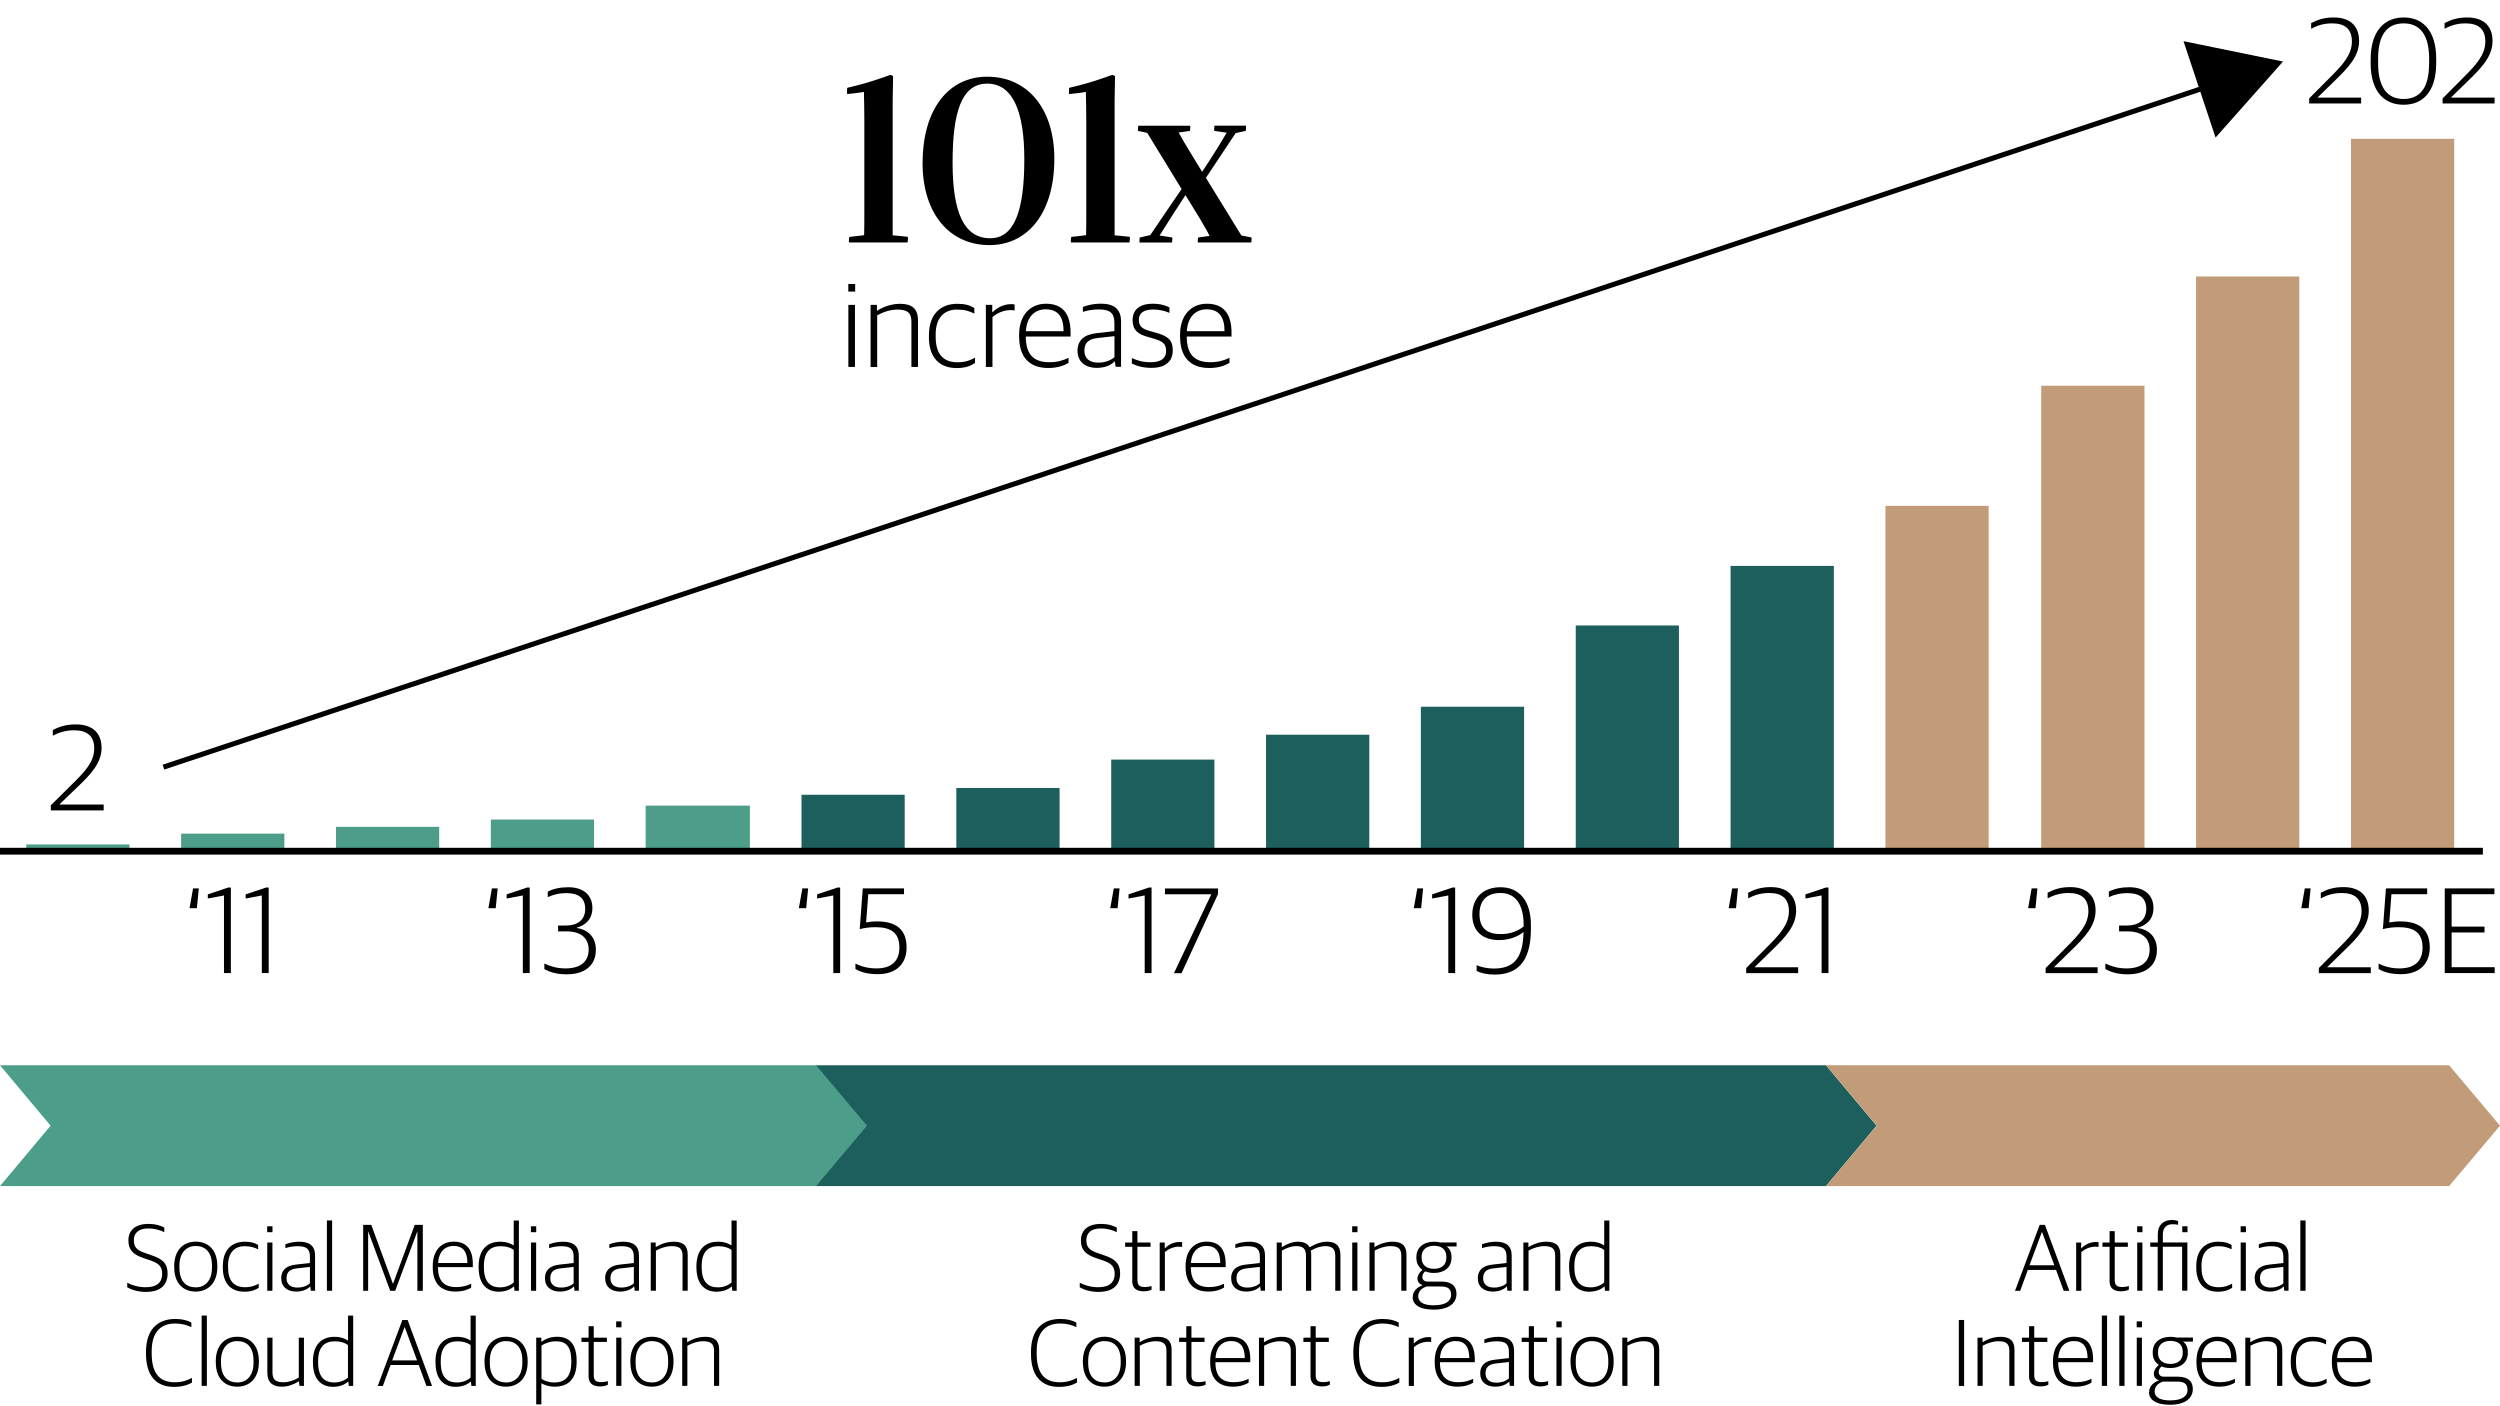 <?xml version="1.0" encoding="UTF-8"?>
<svg id="uuid-a54a946c-d918-4549-98bf-e542e46619db" data-name="uuid-5cf327e4-9b4d-4231-89c2-be2d30a8f19e" xmlns="http://www.w3.org/2000/svg" viewBox="0 0 368 207">
  <defs>
    <style>
      .uuid-d7d3a410-26ee-40c7-8145-7e693e1bafd6 {
        stroke-linecap: square;
        stroke-linejoin: round;
      }

      .uuid-d7d3a410-26ee-40c7-8145-7e693e1bafd6, .uuid-e5d4fbf9-93b0-461c-a1cb-2efc20ac53e5, .uuid-8b0de202-cdbe-427d-ac76-2f31a2c82e87 {
        fill: none;
      }

      .uuid-d7d3a410-26ee-40c7-8145-7e693e1bafd6, .uuid-8b0de202-cdbe-427d-ac76-2f31a2c82e87 {
        stroke: #000;
      }

      .uuid-1ea41c20-b20a-4716-9685-089c05639d2d, .uuid-e16244b4-444c-429e-adae-59bfe9026b70 {
        fill: #1c5f5d;
      }

      .uuid-1ea41c20-b20a-4716-9685-089c05639d2d, .uuid-ce42c58c-f0f3-430d-9b71-71c5eb4c5151 {
        fill-rule: evenodd;
      }

      .uuid-35e441d8-44a6-43f9-87ef-9bfe1c8fa763 {
        fill: #4c9e8a;
      }

      .uuid-808231cf-00a8-49f1-9835-5454eb6bc998, .uuid-ce42c58c-f0f3-430d-9b71-71c5eb4c5151 {
        fill: #c29c78;
      }

      .uuid-8b0de202-cdbe-427d-ac76-2f31a2c82e87 {
        stroke-width: .75px;
      }
    </style>
  </defs>
  <polygon class="uuid-35e441d8-44a6-43f9-87ef-9bfe1c8fa763" points="0 174.59 7.45 165.7 0 156.81 120.18 156.81 127.67 165.7 120.18 174.59 0 174.59"/>
  <polygon class="uuid-e16244b4-444c-429e-adae-59bfe9026b70" points="120.11 174.59 127.6 165.7 120.11 156.81 268.78 156.81 276.23 165.7 268.78 174.59 120.11 174.59"/>
  <polygon class="uuid-808231cf-00a8-49f1-9835-5454eb6bc998" points="268.78 174.59 276.26 165.7 268.78 156.81 360.51 156.81 368 165.7 360.51 174.59 268.78 174.59"/>
  <g>
    <path d="M28.42,130.77h.85l-.29,2.92h-1.08l.52-2.92Z"/>
    <path d="M32.97,131.81l-2.38.45v-.61l3.01-1.01h.38v12.6h-1.01v-11.43Z"/>
    <path d="M38.54,131.81l-2.38.45v-.61l3.01-1.01h.38v12.6h-1.01v-11.43Z"/>
  </g>
  <g>
    <path d="M72.41,130.77h.85l-.29,2.92h-1.08l.52-2.92Z"/>
    <path d="M76.96,131.81l-2.38.45v-.61l3.01-1.01h.38v12.6h-1.01v-11.43Z"/>
    <path d="M80.13,142.64v-.81c.9.42,1.86.72,3.1.72,2.27,0,3.42-1.03,3.42-2.77s-1.21-2.68-3.24-2.68h-1.26v-.86h1.15c1.71,0,2.84-.81,2.84-2.45s-1.03-2.32-2.74-2.32c-1.17,0-1.96.23-2.77.59v-.81c.81-.43,1.87-.65,3.01-.65,2.21,0,3.56,1.13,3.56,3.06,0,1.66-1.03,2.54-2.3,2.9v.04c1.5.22,2.81,1.19,2.81,3.22,0,2.29-1.62,3.6-4.29,3.6-1.57,0-2.5-.34-3.3-.77Z"/>
  </g>
  <g>
    <path d="M118.11,130.77h.85l-.29,2.92h-1.08l.52-2.92Z"/>
    <path d="M122.66,131.81l-2.38.45v-.61l3.01-1.01h.38v12.6h-1.01v-11.43Z"/>
    <path d="M125.92,142.64v-.81c.94.49,1.98.72,3.08.72,2.27,0,3.39-1.13,3.39-3.06,0-2.25-1.3-3.01-3.57-3.01-.92,0-1.69.14-2.27.29l.45-6h6.07v.86h-5.26l-.32,4.16c.41-.09.97-.16,1.6-.16,2.7,0,4.36,1.08,4.36,3.85,0,2.23-1.35,3.92-4.25,3.92-1.35,0-2.5-.27-3.28-.77Z"/>
  </g>
  <g>
    <path d="M163.95,130.77h.85l-.29,2.92h-1.08l.52-2.92Z"/>
    <path d="M168.5,131.81l-2.38.45v-.61l3.01-1.01h.38v12.6h-1.01v-11.43Z"/>
    <path d="M178.29,131.69v-.05h-6.81v-.86h7.81v.83l-5.37,11.65h-1.12l5.47-11.56Z"/>
  </g>
  <g>
    <path d="M208.63,130.77h.85l-.29,2.92h-1.08l.52-2.92Z"/>
    <path d="M213.19,131.81l-2.38.45v-.61l3.01-1.01h.38v12.6h-1.01v-11.43Z"/>
    <path d="M217.36,142.91v-.83c.58.25,1.53.49,2.47.49,2.67,0,4.36-1.12,4.43-5.38-.76.63-2.02,1.19-3.6,1.19-2.25,0-3.94-1.15-3.94-3.73,0-2.41,1.51-4.05,4.16-4.05,2.81,0,4.47,2.07,4.47,5.58v.56c0,5.08-2.21,6.72-5.35,6.72-1.08,0-2.05-.22-2.63-.54ZM224.28,136.39v-.22c0-2.83-1.06-4.72-3.4-4.72-1.98,0-3.1,1.06-3.1,3.12,0,2.23,1.31,2.93,3.15,2.93,1.46,0,2.56-.49,3.35-1.12Z"/>
  </g>
  <g>
    <path d="M254.98,130.77h.85l-.29,2.92h-1.08l.52-2.92Z"/>
    <path d="M257.05,142.49l3.04-3.06c1.85-1.85,3.24-3.33,3.24-5.31,0-1.8-.99-2.67-2.9-2.67-1.28,0-2.2.32-3.1.79v-.83c.94-.5,1.93-.83,3.33-.83,2.41,0,3.73,1.26,3.73,3.46s-1.49,3.84-3.62,5.89l-2.47,2.41v.04h6.39v.86h-7.65v-.76Z"/>
    <path d="M268.14,131.81l-2.38.45v-.61l3.01-1.01h.38v12.6h-1.01v-11.43Z"/>
  </g>
  <g>
    <path d="M299.06,130.77h.85l-.29,2.92h-1.08l.52-2.92Z"/>
    <path d="M301.13,142.49l3.04-3.06c1.85-1.85,3.24-3.33,3.24-5.31,0-1.8-.99-2.67-2.9-2.67-1.28,0-2.2.32-3.1.79v-.83c.94-.5,1.93-.83,3.33-.83,2.41,0,3.73,1.26,3.73,3.46s-1.49,3.84-3.62,5.89l-2.47,2.41v.04h6.39v.86h-7.65v-.76Z"/>
    <path d="M309.91,142.64v-.81c.9.42,1.85.72,3.1.72,2.27,0,3.42-1.03,3.42-2.77s-1.21-2.68-3.24-2.68h-1.26v-.86h1.15c1.71,0,2.85-.81,2.85-2.45s-1.03-2.32-2.74-2.32c-1.17,0-1.96.23-2.77.59v-.81c.81-.43,1.87-.65,3.01-.65,2.21,0,3.56,1.13,3.56,3.06,0,1.66-1.03,2.54-2.3,2.9v.04c1.5.22,2.81,1.19,2.81,3.22,0,2.29-1.62,3.6-4.29,3.6-1.57,0-2.5-.34-3.29-.77Z"/>
  </g>
  <g>
    <path d="M339.27,130.77h.85l-.29,2.92h-1.08l.52-2.92Z"/>
    <path d="M341.34,142.49l3.04-3.06c1.85-1.85,3.24-3.33,3.24-5.31,0-1.8-.99-2.67-2.9-2.67-1.28,0-2.2.32-3.1.79v-.83c.94-.5,1.93-.83,3.33-.83,2.41,0,3.73,1.26,3.73,3.46s-1.49,3.84-3.62,5.89l-2.47,2.41v.04h6.39v.86h-7.65v-.76Z"/>
    <path d="M350.13,142.64v-.81c.94.49,1.98.72,3.08.72,2.27,0,3.39-1.13,3.39-3.06,0-2.25-1.3-3.01-3.57-3.01-.92,0-1.69.14-2.27.29l.45-6h6.07v.86h-5.26l-.32,4.16c.41-.09.97-.16,1.6-.16,2.7,0,4.36,1.08,4.36,3.85,0,2.23-1.35,3.92-4.25,3.92-1.35,0-2.5-.27-3.28-.77Z"/>
    <path d="M359.87,130.77h7.31v.86h-6.3v4.77h4.84v.86h-4.84v5.11h6.34v.86h-7.35v-12.48Z"/>
  </g>
  <path d="M7.48,118.54l3.09-3.06c1.89-1.85,3.3-3.33,3.3-5.31,0-1.8-1.01-2.67-2.95-2.67-1.3,0-2.23.32-3.15.79v-.83c.95-.5,1.96-.83,3.39-.83,2.45,0,3.79,1.26,3.79,3.46s-1.52,3.84-3.68,5.89l-2.51,2.41v.04h6.5v.86h-7.78v-.76Z"/>
  <g>
    <path d="M339.92,14.48l3.04-3.06c1.85-1.85,3.24-3.33,3.24-5.31,0-1.8-.99-2.67-2.9-2.67-1.28,0-2.2.32-3.1.79v-.83c.94-.5,1.93-.83,3.33-.83,2.41,0,3.73,1.26,3.73,3.46s-1.49,3.84-3.62,5.89l-2.47,2.41v.04h6.39v.86h-7.65v-.76Z"/>
    <path d="M348.96,9.33v-.58c0-4.18,2.02-6.18,4.86-6.18s4.79,1.96,4.79,6.1v.59c0,4.16-1.89,6.16-4.81,6.16s-4.84-2.04-4.84-6.1ZM357.57,9.4v-.74c0-3.31-1.19-5.22-3.75-5.22s-3.76,1.85-3.76,5.17v.74c0,3.31,1.21,5.22,3.74,5.22s3.76-1.78,3.76-5.17Z"/>
    <path d="M359.56,14.48l3.04-3.06c1.85-1.85,3.24-3.33,3.24-5.31,0-1.8-.99-2.67-2.9-2.67-1.28,0-2.2.32-3.1.79v-.83c.94-.5,1.93-.83,3.33-.83,2.41,0,3.73,1.26,3.73,3.46s-1.49,3.84-3.62,5.89l-2.47,2.41v.04h6.39v.86h-7.65v-.76Z"/>
  </g>
  <g>
    <path d="M125.06,34.87c.74-.1,1.6-.16,2.14-.26.03-1.02.03-2.24.03-3.58v-13.18c0-1.38-.03-2.91-.06-4.32-.7.13-1.34.19-2.46.32-.03,0-.06-.9.03-.93,2.91-.67,4.38-1.22,6.3-1.89.06-.03.42.13.42.22,0,.45-.06,2.75-.06,3.62v19.77c.64.06,1.57.13,2.21.22.1,0,0,.83-.03.83h-8.58c-.1,0-.03-.83.06-.83Z"/>
    <path d="M135.81,23.99c0-8.03,3.9-12.7,9.5-12.7,5.95,0,9.89,4.7,9.89,12.09,0,8.03-3.97,12.7-9.54,12.7-5.95,0-9.86-4.7-9.86-12.09ZM150.78,23.45c0-7.07-1.7-11.14-5.47-11.14s-5.09,4.22-5.09,11.62,1.7,11.14,5.54,11.14c3.62,0,5.02-4.22,5.02-11.62Z"/>
    <path d="M157.73,34.87c.74-.1,1.6-.16,2.14-.26.03-1.02.03-2.24.03-3.58v-13.18c0-1.38-.03-2.91-.06-4.32-.7.13-1.34.19-2.46.32-.03,0-.06-.9.03-.93,2.91-.67,4.38-1.22,6.3-1.89.06-.03.42.13.42.22,0,.45-.06,2.75-.06,3.62v19.77c.64.06,1.57.13,2.21.22.1,0,0,.83-.03.83h-8.58c-.1,0-.03-.83.06-.83Z"/>
    <path d="M172.45,35.7h-4.7c-.06,0,0-.74.03-.74.7-.16,1.02-.26,1.54-.35,1.66-2.5,3.04-4.45,4.61-6.78l-5.05-8.26c-.48-.13-.83-.19-1.34-.29-.06,0-.03-.77.03-.77h7.62c.06,0,0,.77-.06.77-.83.1-1.25.16-1.63.22.48.9.86,1.54,1.5,2.59l1.95,3.2c1.25-1.86,2.43-3.74,3.62-5.76l-1.82-.26c-.06,0,0-.77.03-.77h4.64s0,.77-.06.77c-.54.1-.93.22-1.47.32l-4.38,6.59,5.22,8.48,1.47.29c.06,0,.03.74-.03.74h-7.84c-.06,0,0-.74.06-.74l1.66-.22c-.45-.93-.74-1.34-1.47-2.62l-2.08-3.39c-1.22,1.86-2.4,3.71-3.81,5.95.77.1.99.16,1.86.29.06,0,0,.74-.06.74Z"/>
  </g>
  <g>
    <path d="M18.73,189.49v-.67c.73.39,1.7.66,2.72.66,1.7,0,2.42-.76,2.42-1.98s-.67-1.62-1.92-2.03l-.78-.27c-1.53-.5-2.27-1.18-2.27-2.62s.98-2.42,2.93-2.42c1.11,0,1.83.27,2.35.53v.69c-.53-.28-1.33-.55-2.38-.55-1.4,0-2.1.69-2.1,1.68,0,1.08.43,1.54,1.78,1.98l.78.27c1.47.49,2.41,1.08,2.41,2.69s-.95,2.72-3.18,2.72c-1.16,0-2.13-.31-2.76-.67Z"/>
    <path d="M25.64,186.57v-.2c0-2.33,1.33-3.6,3.17-3.6s3.18,1.23,3.18,3.56v.18c0,2.33-1.34,3.61-3.19,3.61s-3.15-1.23-3.15-3.56ZM31.2,186.59v-.28c0-2.1-1.04-2.9-2.41-2.9s-2.38,1.01-2.38,2.9v.29c0,2.07,1.04,2.9,2.41,2.9s2.38-.98,2.38-2.91Z"/>
    <path d="M32.8,186.56v-.18c0-2.51,1.42-3.6,3.24-3.6.91,0,1.46.17,1.96.48v.64c-.6-.29-1.09-.46-2.02-.46-1.39,0-2.41.9-2.41,2.83v.28c0,1.91.8,2.93,2.51,2.93.99,0,1.61-.31,2-.53v.62c-.46.29-1.05.57-2.09.57-2.07,0-3.19-1.29-3.19-3.57Z"/>
    <path d="M39.33,180.51h.78v.87h-.78v-.87ZM39.34,182.9h.76v7.1h-.76v-7.1Z"/>
    <path d="M41.39,188.18c0-1.22.76-1.88,2.14-2.03l2.09-.24v-.92c0-1.19-.55-1.55-1.82-1.55-.7,0-1.29.13-1.79.28v-.56c.62-.24,1.27-.38,2.07-.38,1.47,0,2.3.62,2.3,2.04v5.18h-.63l-.07-.62h-.04c-.35.36-1.01.74-2.04.74-1.3,0-2.2-.7-2.2-1.95ZM45.62,188.9v-2.41l-1.89.21c-1.06.11-1.55.55-1.55,1.46s.62,1.37,1.6,1.37c.81,0,1.48-.29,1.85-.63Z"/>
    <path d="M48.12,179.65h.77v10.35h-.77v-10.35Z"/>
    <path d="M53.47,180.3h1.18l3.18,8.64h.04l3.18-8.64h1.19v9.71h-.8v-8.7h-.03l-3.24,8.7h-.73l-3.22-8.7h-.03v8.7h-.73v-9.71Z"/>
    <path d="M63.7,186.54v-.17c0-2.47,1.42-3.6,3.08-3.6,1.93,0,2.82,1.19,2.82,3.32v.43h-5.13c0,2.04.9,2.94,2.69,2.94.95,0,1.62-.22,2.2-.5v.57c-.43.28-1.22.59-2.31.59-2.23,0-3.35-1.3-3.35-3.59ZM64.49,185.91h4.31c0-1.67-.66-2.51-2.04-2.51-1.12,0-2.16.7-2.27,2.51Z"/>
    <path d="M70.45,186.59v-.15c0-2.56,1.33-3.66,3.17-3.66.94,0,1.57.27,2,.55v-3.67h.76v10.35h-.64l-.07-.63h-.04c-.5.43-1.21.76-2.24.76-1.5,0-2.93-.91-2.93-3.54ZM75.62,188.79v-4.8c-.41-.32-1.09-.55-1.91-.55-1.5,0-2.48.78-2.48,2.9v.22c0,2.17.97,2.94,2.37,2.94.92,0,1.57-.34,2.02-.71Z"/>
    <path d="M78.15,180.51h.78v.87h-.78v-.87ZM78.16,182.9h.76v7.1h-.76v-7.1Z"/>
    <path d="M80.21,188.18c0-1.22.76-1.88,2.14-2.03l2.09-.24v-.92c0-1.19-.55-1.55-1.82-1.55-.7,0-1.29.13-1.79.28v-.56c.62-.24,1.27-.38,2.07-.38,1.47,0,2.3.62,2.3,2.04v5.18h-.63l-.07-.62h-.04c-.35.36-1.01.74-2.04.74-1.3,0-2.2-.7-2.2-1.95ZM84.44,188.9v-2.41l-1.89.21c-1.06.11-1.55.55-1.55,1.46s.62,1.37,1.6,1.37c.81,0,1.49-.29,1.85-.63Z"/>
    <path d="M89.07,188.18c0-1.22.76-1.88,2.14-2.03l2.09-.24v-.92c0-1.19-.55-1.55-1.82-1.55-.7,0-1.29.13-1.79.28v-.56c.62-.24,1.27-.38,2.07-.38,1.47,0,2.3.62,2.3,2.04v5.18h-.63l-.07-.62h-.04c-.35.36-1.01.74-2.04.74-1.3,0-2.2-.7-2.2-1.95ZM93.3,188.9v-2.41l-1.89.21c-1.06.11-1.55.55-1.55,1.46s.62,1.37,1.6,1.37c.81,0,1.49-.29,1.85-.63Z"/>
    <path d="M95.79,182.9h.73v.66h.04c.76-.49,1.71-.78,2.61-.78,1.36,0,2.06.55,2.06,1.9v5.32h-.76v-5.17c0-1.01-.43-1.4-1.61-1.4-.77,0-1.6.27-2.31.66v5.91h-.76v-7.1Z"/>
    <path d="M102.51,186.59v-.15c0-2.56,1.33-3.66,3.17-3.66.94,0,1.57.27,2,.55v-3.67h.76v10.35h-.64l-.07-.63h-.04c-.5.43-1.21.76-2.24.76-1.5,0-2.93-.91-2.93-3.54ZM107.68,188.79v-4.8c-.41-.32-1.09-.55-1.91-.55-1.5,0-2.48.78-2.48,2.9v.22c0,2.17.97,2.94,2.37,2.94.92,0,1.57-.34,2.02-.71Z"/>
    <path d="M21.49,199.25v-.25c0-3.33,1.75-4.85,4.31-4.85,1.09,0,1.79.22,2.37.53v.67c-.69-.31-1.39-.53-2.41-.53-2.1,0-3.43,1.27-3.43,4.05v.38c0,2.72,1.01,4.22,3.38,4.22,1.25,0,1.95-.34,2.55-.64v.69c-.57.32-1.39.63-2.65.63-2.66,0-4.12-1.68-4.12-4.89Z"/>
    <path d="M29.68,193.65h.77v10.35h-.77v-10.35Z"/>
    <path d="M31.76,200.57v-.2c0-2.33,1.33-3.6,3.17-3.6s3.18,1.23,3.18,3.56v.18c0,2.33-1.34,3.61-3.19,3.61s-3.15-1.23-3.15-3.56ZM37.32,200.59v-.28c0-2.1-1.04-2.9-2.41-2.9s-2.38,1.01-2.38,2.9v.29c0,2.07,1.04,2.9,2.41,2.9s2.38-.98,2.38-2.91Z"/>
    <path d="M39.35,202.14v-5.24h.76v5.13c0,1.05.46,1.44,1.6,1.44.79,0,1.57-.27,2.27-.69v-5.88h.76v7.1h-.66l-.07-.66h-.04c-.76.48-1.62.78-2.47.78-1.36,0-2.14-.63-2.14-1.99Z"/>
    <path d="M46.06,200.59v-.15c0-2.56,1.33-3.66,3.17-3.66.94,0,1.57.27,2,.55v-3.67h.76v10.35h-.64l-.07-.63h-.04c-.5.43-1.21.76-2.24.76-1.5,0-2.93-.91-2.93-3.54ZM51.22,202.79v-4.8c-.41-.32-1.09-.55-1.91-.55-1.5,0-2.48.78-2.48,2.9v.22c0,2.17.97,2.94,2.37,2.94.92,0,1.57-.34,2.02-.71Z"/>
    <path d="M59.23,194.3h.77l3.6,9.71h-.83l-1.13-3.08h-4.15l-1.13,3.08h-.76l3.63-9.71ZM57.73,200.25h3.66l-1.81-4.89h-.03l-1.82,4.89Z"/>
    <path d="M64.1,200.59v-.15c0-2.56,1.33-3.66,3.17-3.66.94,0,1.57.27,2,.55v-3.67h.76v10.35h-.64l-.07-.63h-.04c-.5.43-1.21.76-2.24.76-1.5,0-2.93-.91-2.93-3.54ZM69.27,202.79v-4.8c-.41-.32-1.09-.55-1.91-.55-1.5,0-2.48.78-2.48,2.9v.22c0,2.17.97,2.94,2.37,2.94.92,0,1.57-.34,2.02-.71Z"/>
    <path d="M71.32,200.57v-.2c0-2.33,1.33-3.6,3.17-3.6s3.18,1.23,3.18,3.56v.18c0,2.33-1.34,3.61-3.19,3.61s-3.15-1.23-3.15-3.56ZM76.89,200.59v-.28c0-2.1-1.04-2.9-2.41-2.9s-2.38,1.01-2.38,2.9v.29c0,2.07,1.04,2.9,2.41,2.9s2.38-.98,2.38-2.91Z"/>
    <path d="M78.95,196.9h.73v.6h.04c.52-.38,1.27-.73,2.28-.73,1.6,0,2.88.84,2.88,3.56v.15c0,2.54-1.26,3.64-3.24,3.64-.87,0-1.51-.25-1.95-.5v3.11h-.76v-9.83ZM84.1,200.59v-.22c0-2.27-.85-2.93-2.27-2.93-.92,0-1.68.34-2.12.63v4.9c.41.28,1.08.53,1.89.53,1.54,0,2.49-.84,2.49-2.91Z"/>
    <path d="M86.64,202.52v-4.99h-1.05v-.63h1.05v-1.68h.76v1.68h1.93v.63h-1.93v4.88c0,.73.25,1.04,1.13,1.04.31,0,.66-.06.95-.14v.52c-.25.13-.6.25-1.15.25-1.08,0-1.7-.46-1.7-1.55Z"/>
    <path d="M90.7,194.51h.78v.87h-.78v-.87ZM90.71,196.9h.76v7.1h-.76v-7.1Z"/>
    <path d="M92.79,200.57v-.2c0-2.33,1.33-3.6,3.17-3.6s3.18,1.23,3.18,3.56v.18c0,2.33-1.34,3.61-3.19,3.61s-3.15-1.23-3.15-3.56ZM98.35,200.59v-.28c0-2.1-1.04-2.9-2.41-2.9s-2.38,1.01-2.38,2.9v.29c0,2.07,1.04,2.9,2.41,2.9s2.38-.98,2.38-2.91Z"/>
    <path d="M100.42,196.9h.73v.66h.04c.76-.49,1.71-.78,2.61-.78,1.36,0,2.06.55,2.06,1.9v5.32h-.76v-5.17c0-1.01-.43-1.4-1.61-1.4-.77,0-1.6.27-2.31.66v5.91h-.76v-7.1Z"/>
  </g>
  <g>
    <path d="M158.94,189.49v-.67c.73.39,1.7.66,2.72.66,1.7,0,2.42-.76,2.42-1.98s-.67-1.62-1.92-2.03l-.78-.27c-1.53-.5-2.27-1.18-2.27-2.62s.98-2.42,2.93-2.42c1.11,0,1.83.27,2.35.53v.69c-.53-.28-1.33-.55-2.38-.55-1.4,0-2.1.69-2.1,1.68,0,1.08.43,1.54,1.78,1.98l.78.27c1.47.49,2.41,1.08,2.41,2.69s-.95,2.72-3.18,2.72c-1.16,0-2.13-.31-2.76-.67Z"/>
    <path d="M166.67,188.52v-4.99h-1.05v-.63h1.05v-1.68h.76v1.68h1.93v.63h-1.93v4.88c0,.73.25,1.04,1.13,1.04.31,0,.66-.06.95-.14v.52c-.25.13-.6.25-1.15.25-1.08,0-1.7-.46-1.7-1.55Z"/>
    <path d="M170.72,182.9h.73v.84h.04c.43-.46,1.22-.92,2.1-.92.15,0,.34.01.42.04v.69c-.15-.03-.35-.04-.48-.04-.8,0-1.55.35-2.06.8v5.7h-.76v-7.1Z"/>
    <path d="M174.52,186.54v-.17c0-2.47,1.42-3.6,3.08-3.6,1.93,0,2.82,1.19,2.82,3.32v.43h-5.13c0,2.04.9,2.94,2.69,2.94.95,0,1.62-.22,2.2-.5v.57c-.43.28-1.22.59-2.31.59-2.23,0-3.35-1.3-3.35-3.59ZM175.31,185.91h4.31c0-1.67-.66-2.51-2.04-2.51-1.12,0-2.16.7-2.27,2.51Z"/>
    <path d="M181.22,188.18c0-1.22.76-1.88,2.14-2.03l2.09-.24v-.92c0-1.19-.55-1.55-1.82-1.55-.7,0-1.29.13-1.79.28v-.56c.62-.24,1.27-.38,2.07-.38,1.47,0,2.3.62,2.3,2.04v5.18h-.63l-.07-.62h-.04c-.35.36-1.01.74-2.04.74-1.3,0-2.2-.7-2.2-1.95ZM185.45,188.9v-2.41l-1.89.21c-1.06.11-1.55.55-1.55,1.46s.62,1.37,1.6,1.37c.81,0,1.48-.29,1.85-.63Z"/>
    <path d="M187.94,182.9h.73v.66h.04c.76-.48,1.57-.78,2.37-.78s1.4.27,1.69.81h.04c.91-.56,1.75-.81,2.55-.81,1.19,0,1.95.55,1.95,1.9v5.32h-.76v-5.17c0-1.01-.48-1.4-1.47-1.4-.64,0-1.34.22-2.14.66.04.18.07.36.07.59v5.32h-.77v-5.17c0-1.01-.43-1.4-1.43-1.4-.7,0-1.4.25-2.12.66v5.91h-.76v-7.1Z"/>
    <path d="M199.04,180.51h.78v.87h-.78v-.87ZM199.05,182.9h.76v7.1h-.76v-7.1Z"/>
    <path d="M201.59,182.9h.73v.66h.04c.76-.49,1.71-.78,2.61-.78,1.36,0,2.06.55,2.06,1.9v5.32h-.76v-5.17c0-1.01-.43-1.4-1.61-1.4-.77,0-1.6.27-2.31.66v5.91h-.76v-7.1Z"/>
    <path d="M207.96,190.91c0-.85.63-1.41,1.42-1.71v-.04c-.39-.1-.73-.45-.73-.95,0-.45.27-.91.74-1.29-.55-.36-.9-.95-.9-1.76v-.13c0-1.42,1.09-2.25,2.61-2.25.34,0,.64.04.94.11h2.37v.59h-1.46c.46.34.71.84.71,1.53v.13c0,1.47-1.11,2.24-2.58,2.24-.48,0-.91-.08-1.29-.24-.24.2-.42.49-.42.81,0,.43.27.7.78.7h2.04c1.26,0,2.2.48,2.2,1.83,0,1.22-.97,2.3-3.35,2.3-2.19,0-3.1-.81-3.1-1.86ZM213.6,190.59c0-.91-.52-1.22-1.51-1.22h-2.1c-.7.24-1.23.7-1.23,1.44s.6,1.33,2.27,1.33c1.89,0,2.58-.7,2.58-1.56ZM212.9,185.16v-.17c0-1.11-.73-1.61-1.82-1.61s-1.82.57-1.82,1.6v.17c0,1.08.74,1.62,1.82,1.62s1.82-.55,1.82-1.61Z"/>
    <path d="M217.53,188.18c0-1.22.76-1.88,2.14-2.03l2.09-.24v-.92c0-1.19-.55-1.55-1.82-1.55-.7,0-1.29.13-1.79.28v-.56c.62-.24,1.27-.38,2.07-.38,1.47,0,2.3.62,2.3,2.04v5.18h-.63l-.07-.62h-.04c-.35.36-1.01.74-2.04.74-1.3,0-2.2-.7-2.2-1.95ZM221.76,188.9v-2.41l-1.89.21c-1.06.11-1.55.55-1.55,1.46s.62,1.37,1.6,1.37c.81,0,1.49-.29,1.85-.63Z"/>
    <path d="M224.25,182.9h.73v.66h.04c.76-.49,1.71-.78,2.6-.78,1.36,0,2.06.55,2.06,1.9v5.32h-.76v-5.17c0-1.01-.43-1.4-1.61-1.4-.77,0-1.6.27-2.31.66v5.91h-.76v-7.1Z"/>
    <path d="M230.97,186.59v-.15c0-2.56,1.33-3.66,3.17-3.66.94,0,1.57.27,2,.55v-3.67h.76v10.35h-.64l-.07-.63h-.04c-.5.43-1.21.76-2.24.76-1.5,0-2.93-.91-2.93-3.54ZM236.14,188.79v-4.8c-.41-.32-1.09-.55-1.91-.55-1.5,0-2.48.78-2.48,2.9v.22c0,2.17.97,2.94,2.37,2.94.92,0,1.57-.34,2.02-.71Z"/>
    <path d="M151.76,199.25v-.25c0-3.33,1.75-4.85,4.31-4.85,1.09,0,1.79.22,2.37.53v.67c-.69-.31-1.39-.53-2.41-.53-2.1,0-3.43,1.27-3.43,4.05v.38c0,2.72,1.01,4.22,3.38,4.22,1.25,0,1.95-.34,2.55-.64v.69c-.57.32-1.39.63-2.65.63-2.66,0-4.12-1.68-4.12-4.89Z"/>
    <path d="M159.4,200.57v-.2c0-2.33,1.33-3.6,3.17-3.6s3.18,1.23,3.18,3.56v.18c0,2.33-1.34,3.61-3.19,3.61s-3.15-1.23-3.15-3.56ZM164.97,200.59v-.28c0-2.1-1.04-2.9-2.41-2.9s-2.38,1.01-2.38,2.9v.29c0,2.07,1.04,2.9,2.41,2.9s2.38-.98,2.38-2.91Z"/>
    <path d="M167.03,196.9h.73v.66h.04c.76-.49,1.71-.78,2.6-.78,1.36,0,2.06.55,2.06,1.9v5.32h-.76v-5.17c0-1.01-.43-1.4-1.61-1.4-.77,0-1.6.27-2.31.66v5.91h-.76v-7.1Z"/>
    <path d="M174.62,202.52v-4.99h-1.05v-.63h1.05v-1.68h.76v1.68h1.93v.63h-1.93v4.88c0,.73.25,1.04,1.13,1.04.31,0,.66-.06.95-.14v.52c-.25.13-.6.25-1.15.25-1.08,0-1.7-.46-1.7-1.55Z"/>
    <path d="M178.14,200.54v-.17c0-2.47,1.42-3.6,3.08-3.6,1.93,0,2.82,1.19,2.82,3.32v.43h-5.13c0,2.04.9,2.94,2.69,2.94.95,0,1.62-.22,2.2-.5v.57c-.43.28-1.22.59-2.31.59-2.23,0-3.35-1.3-3.35-3.59ZM178.92,199.91h4.31c0-1.67-.66-2.51-2.04-2.51-1.12,0-2.16.7-2.27,2.51Z"/>
    <path d="M185.32,196.9h.73v.66h.04c.76-.49,1.71-.78,2.61-.78,1.36,0,2.06.55,2.06,1.9v5.32h-.76v-5.17c0-1.01-.43-1.4-1.61-1.4-.77,0-1.6.27-2.31.66v5.91h-.76v-7.1Z"/>
    <path d="M192.91,202.52v-4.99h-1.05v-.63h1.05v-1.68h.76v1.68h1.93v.63h-1.93v4.88c0,.73.25,1.04,1.13,1.04.31,0,.66-.06.95-.14v.52c-.25.13-.6.25-1.15.25-1.08,0-1.7-.46-1.7-1.55Z"/>
    <path d="M199.21,199.25v-.25c0-3.33,1.75-4.85,4.31-4.85,1.09,0,1.79.22,2.37.53v.67c-.69-.31-1.39-.53-2.41-.53-2.1,0-3.43,1.27-3.43,4.05v.38c0,2.72,1.01,4.22,3.38,4.22,1.25,0,1.95-.34,2.55-.64v.69c-.57.32-1.39.63-2.65.63-2.66,0-4.12-1.68-4.12-4.89Z"/>
    <path d="M207.38,196.9h.73v.84h.04c.43-.46,1.22-.92,2.1-.92.15,0,.34.01.42.04v.69c-.15-.03-.35-.04-.48-.04-.8,0-1.55.35-2.06.8v5.7h-.76v-7.1Z"/>
    <path d="M211.19,200.54v-.17c0-2.47,1.42-3.6,3.08-3.6,1.93,0,2.82,1.19,2.82,3.32v.43h-5.13c0,2.04.9,2.94,2.69,2.94.95,0,1.62-.22,2.2-.5v.57c-.43.28-1.22.59-2.31.59-2.23,0-3.35-1.3-3.35-3.59ZM211.97,199.91h4.31c0-1.67-.66-2.51-2.04-2.51-1.12,0-2.16.7-2.27,2.51Z"/>
    <path d="M217.88,202.18c0-1.22.76-1.88,2.14-2.03l2.09-.24v-.92c0-1.19-.55-1.55-1.82-1.55-.7,0-1.29.13-1.79.28v-.56c.62-.24,1.27-.38,2.07-.38,1.47,0,2.3.62,2.3,2.04v5.18h-.63l-.07-.62h-.04c-.35.36-1.01.74-2.04.74-1.3,0-2.2-.7-2.2-1.95ZM222.11,202.9v-2.41l-1.89.21c-1.06.11-1.55.55-1.55,1.46s.62,1.37,1.6,1.37c.81,0,1.48-.29,1.85-.63Z"/>
    <path d="M225.04,202.52v-4.99h-1.05v-.63h1.05v-1.68h.76v1.68h1.93v.63h-1.93v4.88c0,.73.25,1.04,1.13,1.04.31,0,.66-.06.95-.14v.52c-.25.13-.6.25-1.15.25-1.08,0-1.7-.46-1.7-1.55Z"/>
    <path d="M229.1,194.51h.78v.87h-.78v-.87ZM229.11,196.9h.76v7.1h-.76v-7.1Z"/>
    <path d="M231.18,200.57v-.2c0-2.33,1.33-3.6,3.17-3.6s3.18,1.23,3.18,3.56v.18c0,2.33-1.34,3.61-3.19,3.61s-3.15-1.23-3.15-3.56ZM236.74,200.59v-.28c0-2.1-1.04-2.9-2.41-2.9s-2.38,1.01-2.38,2.9v.29c0,2.07,1.04,2.9,2.41,2.9s2.38-.98,2.38-2.91Z"/>
    <path d="M238.81,196.9h.73v.66h.04c.76-.49,1.71-.78,2.6-.78,1.36,0,2.06.55,2.06,1.9v5.32h-.76v-5.17c0-1.01-.43-1.4-1.61-1.4-.77,0-1.6.27-2.31.66v5.91h-.76v-7.1Z"/>
  </g>
  <g>
    <path d="M300.24,180.3h.77l3.6,9.71h-.83l-1.13-3.08h-4.15l-1.13,3.08h-.76l3.63-9.71ZM298.74,186.25h3.66l-1.81-4.89h-.03l-1.82,4.89Z"/>
    <path d="M305.62,182.9h.73v.84h.04c.43-.46,1.22-.92,2.1-.92.15,0,.34.01.42.04v.69c-.15-.03-.35-.04-.48-.04-.8,0-1.55.35-2.06.8v5.7h-.76v-7.1Z"/>
    <path d="M310.53,188.52v-4.99h-1.05v-.63h1.05v-1.68h.76v1.68h1.93v.63h-1.93v4.88c0,.73.25,1.04,1.13,1.04.31,0,.66-.06.95-.14v.52c-.25.13-.6.25-1.15.25-1.08,0-1.7-.46-1.7-1.55Z"/>
    <path d="M314.59,180.51h.78v.87h-.78v-.87ZM314.6,182.9h.76v7.1h-.76v-7.1Z"/>
    <path d="M317.63,183.53h-1.11v-.63h1.11v-1.19c0-1.44.88-2.13,2.04-2.13.45,0,.71.07.95.15v.56c-.22-.06-.45-.08-.83-.08-.87,0-1.42.46-1.42,1.55v1.13h3.61v7.1h-.77v-6.47h-2.84v6.47h-.76v-6.47ZM321.23,180.51h.77v.87h-.77v-.87Z"/>
    <path d="M323.29,186.56v-.18c0-2.51,1.42-3.6,3.24-3.6.91,0,1.46.17,1.96.48v.64c-.6-.29-1.09-.46-2.02-.46-1.39,0-2.41.9-2.41,2.83v.28c0,1.91.8,2.93,2.51,2.93.99,0,1.61-.31,2-.53v.62c-.46.29-1.05.57-2.09.57-2.07,0-3.19-1.29-3.19-3.57Z"/>
    <path d="M329.82,180.51h.78v.87h-.78v-.87ZM329.83,182.9h.76v7.1h-.76v-7.1Z"/>
    <path d="M331.88,188.18c0-1.22.76-1.88,2.14-2.03l2.09-.24v-.92c0-1.19-.55-1.55-1.82-1.55-.7,0-1.29.13-1.79.28v-.56c.62-.24,1.27-.38,2.07-.38,1.47,0,2.3.62,2.3,2.04v5.18h-.63l-.07-.62h-.04c-.35.36-1.01.74-2.04.74-1.3,0-2.2-.7-2.2-1.95ZM336.11,188.9v-2.41l-1.89.21c-1.06.11-1.55.55-1.55,1.46s.62,1.37,1.6,1.37c.81,0,1.49-.29,1.85-.63Z"/>
    <path d="M338.61,179.65h.77v10.35h-.77v-10.35Z"/>
    <path d="M288.34,194.3h.78v9.71h-.78v-9.71Z"/>
    <path d="M291.1,196.9h.73v.66h.04c.76-.49,1.71-.78,2.6-.78,1.36,0,2.06.55,2.06,1.9v5.32h-.76v-5.17c0-1.01-.43-1.4-1.61-1.4-.77,0-1.6.27-2.31.66v5.91h-.76v-7.1Z"/>
    <path d="M298.68,202.52v-4.99h-1.05v-.63h1.05v-1.68h.76v1.68h1.93v.63h-1.93v4.88c0,.73.25,1.04,1.13,1.04.31,0,.66-.06.95-.14v.52c-.25.13-.6.25-1.15.25-1.08,0-1.7-.46-1.7-1.55Z"/>
    <path d="M302.2,200.54v-.17c0-2.47,1.42-3.6,3.08-3.6,1.93,0,2.82,1.19,2.82,3.32v.43h-5.13c0,2.04.9,2.94,2.69,2.94.95,0,1.62-.22,2.2-.5v.57c-.43.28-1.22.59-2.31.59-2.23,0-3.35-1.3-3.35-3.59ZM302.98,199.91h4.31c0-1.67-.66-2.51-2.04-2.51-1.12,0-2.16.7-2.27,2.51Z"/>
    <path d="M309.39,193.65h.77v10.35h-.77v-10.35Z"/>
    <path d="M311.96,193.65h.77v10.35h-.77v-10.35Z"/>
    <path d="M314.52,194.51h.78v.87h-.78v-.87ZM314.53,196.9h.76v7.1h-.76v-7.1Z"/>
    <path d="M316.35,204.91c0-.85.63-1.41,1.42-1.71v-.04c-.39-.1-.73-.45-.73-.95,0-.45.27-.91.74-1.29-.55-.36-.9-.95-.9-1.76v-.13c0-1.42,1.09-2.25,2.61-2.25.34,0,.64.04.94.11h2.37v.59h-1.46c.46.34.71.84.71,1.53v.13c0,1.47-1.11,2.24-2.58,2.24-.48,0-.91-.08-1.29-.24-.24.2-.42.49-.42.81,0,.43.27.7.78.7h2.04c1.26,0,2.2.48,2.2,1.83,0,1.22-.97,2.3-3.35,2.3-2.19,0-3.1-.81-3.1-1.86ZM322,204.59c0-.91-.52-1.22-1.51-1.22h-2.1c-.7.24-1.23.7-1.23,1.44s.6,1.33,2.27,1.33c1.89,0,2.58-.7,2.58-1.56ZM321.3,199.16v-.17c0-1.11-.73-1.61-1.82-1.61s-1.82.57-1.82,1.6v.17c0,1.08.74,1.62,1.82,1.62s1.82-.55,1.82-1.61Z"/>
    <path d="M323.32,200.54v-.17c0-2.47,1.42-3.6,3.08-3.6,1.93,0,2.82,1.19,2.82,3.32v.43h-5.13c0,2.04.9,2.94,2.69,2.94.95,0,1.62-.22,2.2-.5v.57c-.43.28-1.22.59-2.31.59-2.23,0-3.35-1.3-3.35-3.59ZM324.11,199.91h4.31c0-1.67-.66-2.51-2.04-2.51-1.12,0-2.16.7-2.27,2.51Z"/>
    <path d="M330.51,196.9h.73v.66h.04c.76-.49,1.71-.78,2.61-.78,1.36,0,2.06.55,2.06,1.9v5.32h-.76v-5.17c0-1.01-.43-1.4-1.61-1.4-.77,0-1.6.27-2.31.66v5.91h-.76v-7.1Z"/>
    <path d="M337.2,200.56v-.18c0-2.51,1.42-3.6,3.24-3.6.91,0,1.46.17,1.96.48v.64c-.6-.29-1.09-.46-2.02-.46-1.39,0-2.41.9-2.41,2.83v.28c0,1.91.8,2.93,2.51,2.93.99,0,1.61-.31,2-.53v.62c-.46.29-1.05.57-2.09.57-2.07,0-3.19-1.29-3.19-3.57Z"/>
    <path d="M343.25,200.54v-.17c0-2.47,1.42-3.6,3.08-3.6,1.93,0,2.82,1.19,2.82,3.32v.43h-5.13c0,2.04.9,2.94,2.69,2.94.95,0,1.62-.22,2.2-.5v.57c-.43.28-1.22.59-2.31.59-2.23,0-3.35-1.3-3.35-3.59ZM344.03,199.91h4.31c0-1.67-.66-2.51-2.04-2.51-1.12,0-2.16.7-2.27,2.51Z"/>
  </g>
  <g>
    <rect class="uuid-e5d4fbf9-93b0-461c-a1cb-2efc20ac53e5" x="123.71" y="40.7" width="78.86" height="14.41"/>
    <path d="M124.87,41.8h1.01v1.12h-1.01v-1.12ZM124.88,44.88h.97v9.13h-.97v-9.13Z"/>
    <path d="M128.14,44.88h.94v.85h.05c.97-.63,2.2-1.01,3.35-1.01,1.75,0,2.65.7,2.65,2.45v6.84h-.97v-6.64c0-1.3-.56-1.8-2.07-1.8-.99,0-2.05.34-2.97.85v7.6h-.97v-9.13Z"/>
    <path d="M136.74,49.58v-.23c0-3.22,1.82-4.63,4.16-4.63,1.17,0,1.87.22,2.52.61v.83c-.77-.38-1.4-.59-2.59-.59-1.78,0-3.1,1.15-3.1,3.64v.36c0,2.45,1.03,3.76,3.22,3.76,1.28,0,2.07-.4,2.57-.68v.79c-.59.38-1.35.74-2.68.74-2.67,0-4.11-1.66-4.11-4.59Z"/>
    <path d="M145.12,44.88h.94v1.08h.05c.56-.59,1.57-1.19,2.7-1.19.2,0,.43.02.54.05v.88c-.2-.04-.45-.05-.61-.05-1.03,0-2,.45-2.65,1.03v7.33h-.97v-9.13Z"/>
    <path d="M150.01,49.56v-.22c0-3.17,1.82-4.63,3.96-4.63,2.49,0,3.62,1.53,3.62,4.27v.56h-6.59c0,2.63,1.15,3.78,3.46,3.78,1.22,0,2.09-.29,2.83-.65v.74c-.56.36-1.57.76-2.97.76-2.86,0-4.3-1.67-4.3-4.61ZM151.02,48.75h5.54c0-2.14-.85-3.22-2.63-3.22-1.44,0-2.77.9-2.92,3.22Z"/>
    <path d="M158.61,51.66c0-1.57.97-2.41,2.75-2.61l2.68-.31v-1.19c0-1.53-.7-2-2.34-2-.9,0-1.66.16-2.3.36v-.72c.79-.31,1.64-.49,2.67-.49,1.89,0,2.95.79,2.95,2.63v6.66h-.81l-.09-.79h-.05c-.45.47-1.3.95-2.63.95-1.67,0-2.83-.9-2.83-2.5ZM164.05,52.58v-3.1l-2.43.27c-1.37.14-2,.7-2,1.87s.79,1.76,2.05,1.76c1.04,0,1.91-.38,2.38-.81Z"/>
    <path d="M166.61,53.5v-.79c.74.32,1.48.61,2.77.61,1.66,0,2.27-.68,2.27-1.66,0-1.04-.49-1.42-1.78-1.8l-.99-.29c-1.35-.38-2.16-.97-2.16-2.45s.97-2.41,2.97-2.41c1.17,0,1.94.27,2.45.54v.81c-.56-.27-1.46-.5-2.39-.5-1.4,0-2.11.54-2.11,1.49s.43,1.33,1.57,1.66l1.01.29c1.66.47,2.41,1.01,2.41,2.59s-1.04,2.56-3.13,2.56c-1.22,0-2.2-.27-2.88-.65Z"/>
    <path d="M173.7,49.56v-.22c0-3.17,1.82-4.63,3.96-4.63,2.49,0,3.62,1.53,3.62,4.27v.56h-6.59c0,2.63,1.15,3.78,3.46,3.78,1.22,0,2.09-.29,2.83-.65v.74c-.56.36-1.57.76-2.97.76-2.86,0-4.3-1.67-4.3-4.61ZM174.71,48.75h5.54c0-2.14-.85-3.22-2.63-3.22-1.44,0-2.77.9-2.92,3.22Z"/>
  </g>
  <polygon class="uuid-1ea41c20-b20a-4716-9685-089c05639d2d" points="117.98 116.99 133.17 116.99 133.17 125.3 117.98 125.3 117.98 116.99 117.98 116.99"/>
  <polygon class="uuid-1ea41c20-b20a-4716-9685-089c05639d2d" points="140.77 115.99 155.97 115.99 155.97 125.3 140.77 125.3 140.77 115.99 140.77 115.99"/>
  <polygon class="uuid-1ea41c20-b20a-4716-9685-089c05639d2d" points="163.57 111.81 178.76 111.81 178.76 125.3 163.57 125.3 163.57 111.81 163.57 111.81"/>
  <polygon class="uuid-1ea41c20-b20a-4716-9685-089c05639d2d" points="186.36 108.15 201.56 108.15 201.56 125.3 186.36 125.3 186.36 108.15 186.36 108.15"/>
  <polygon class="uuid-1ea41c20-b20a-4716-9685-089c05639d2d" points="209.15 104.03 224.35 104.03 224.35 125.3 209.15 125.3 209.15 104.03 209.15 104.03"/>
  <polygon class="uuid-1ea41c20-b20a-4716-9685-089c05639d2d" points="231.95 92.07 247.14 92.07 247.14 125.3 231.95 125.3 231.95 92.07 231.95 92.07"/>
  <polygon class="uuid-1ea41c20-b20a-4716-9685-089c05639d2d" points="254.74 83.3 269.94 83.3 269.94 125.3 254.74 125.3 254.74 83.3 254.74 83.3"/>
  <polygon class="uuid-ce42c58c-f0f3-430d-9b71-71c5eb4c5151" points="277.54 74.46 292.73 74.46 292.73 125.3 277.54 125.3 277.54 74.46 277.54 74.46"/>
  <polygon class="uuid-ce42c58c-f0f3-430d-9b71-71c5eb4c5151" points="300.47 56.78 315.67 56.78 315.67 125.3 300.47 125.3 300.47 56.78 300.47 56.78"/>
  <polygon class="uuid-ce42c58c-f0f3-430d-9b71-71c5eb4c5151" points="323.26 40.7 338.46 40.7 338.46 125.3 323.26 125.3 323.26 40.7 323.26 40.7"/>
  <polygon class="uuid-ce42c58c-f0f3-430d-9b71-71c5eb4c5151" points="346.06 20.43 361.26 20.43 361.26 125.3 346.06 125.3 346.06 20.43 346.06 20.43"/>
  <polygon class="uuid-35e441d8-44a6-43f9-87ef-9bfe1c8fa763" points="3.87 124.3 19.06 124.3 19.06 125.3 3.87 125.3 3.87 124.3 3.87 124.3"/>
  <polygon class="uuid-35e441d8-44a6-43f9-87ef-9bfe1c8fa763" points="26.66 122.71 41.86 122.71 41.86 125.3 26.66 125.3 26.66 122.71 26.66 122.71"/>
  <polygon class="uuid-35e441d8-44a6-43f9-87ef-9bfe1c8fa763" points="49.46 121.71 64.65 121.71 64.65 125.3 49.46 125.3 49.46 121.71 49.46 121.71"/>
  <polygon class="uuid-35e441d8-44a6-43f9-87ef-9bfe1c8fa763" points="72.25 120.64 87.44 120.64 87.44 125.3 72.25 125.3 72.25 120.64 72.25 120.64"/>
  <polygon class="uuid-35e441d8-44a6-43f9-87ef-9bfe1c8fa763" points="95.04 118.59 110.38 118.59 110.38 125.3 95.04 125.3 95.04 118.59 95.04 118.59"/>
  <g>
    <line class="uuid-8b0de202-cdbe-427d-ac76-2f31a2c82e87" x1="24.06" y1="112.92" x2="325.84" y2="12.46"/>
    <polygon points="326.13 20.25 336.06 9.06 321.41 6.06 326.13 20.25"/>
  </g>
  <line class="uuid-d7d3a410-26ee-40c7-8145-7e693e1bafd6" y1="125.3" x2="364.98" y2="125.3"/>
</svg>